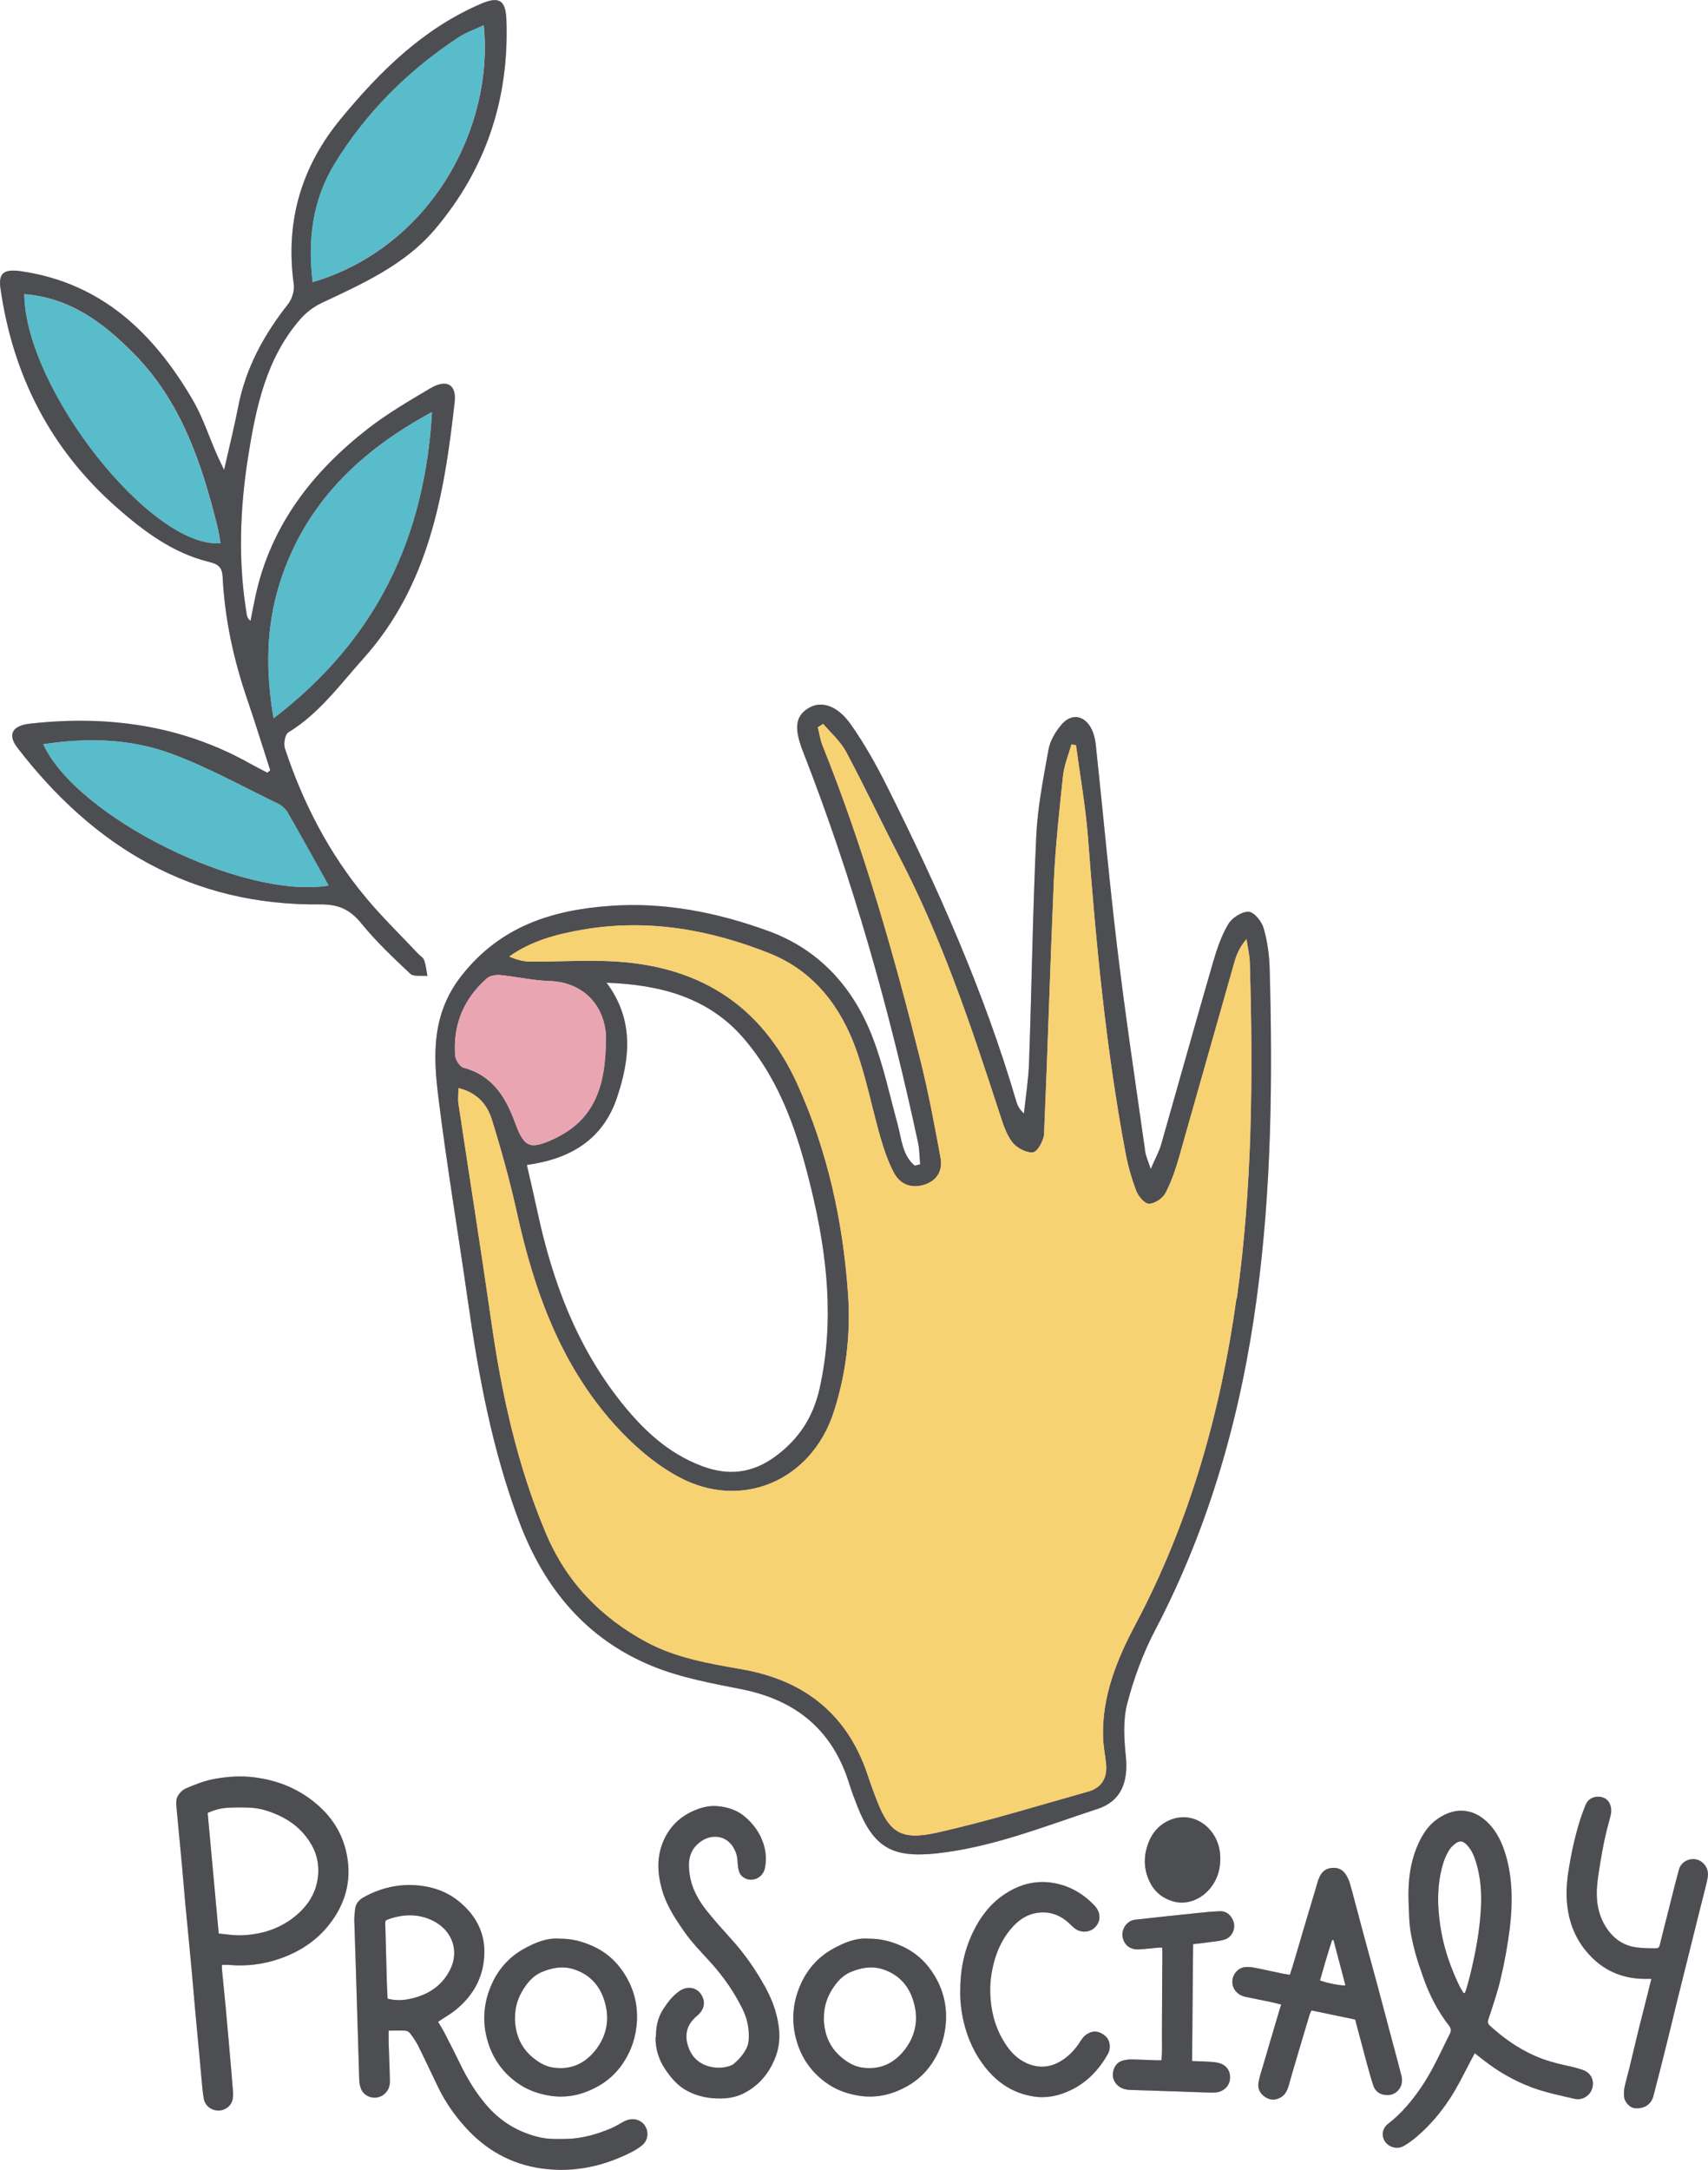 <svg xmlns="http://www.w3.org/2000/svg" id="uuid-1f84aa77-4dc7-43e9-b6b4-71f534822446" viewBox="0 0 134.31 170.56"><defs><style>.uuid-8e9f29eb-b226-4399-8f98-cabae8fcf24b{fill:#f7d273;}.uuid-8e9f29eb-b226-4399-8f98-cabae8fcf24b,.uuid-5a926aef-5f83-4f14-a82f-a6780e6d4a50,.uuid-e8848116-2f48-4137-8022-1f258fbcbff0,.uuid-532a0818-c3b2-435e-8afa-1e08eb2d1170{stroke-width:0px;}.uuid-5a926aef-5f83-4f14-a82f-a6780e6d4a50{fill:#4d4e52;}.uuid-e8848116-2f48-4137-8022-1f258fbcbff0{fill:#58bcca;}.uuid-532a0818-c3b2-435e-8afa-1e08eb2d1170{fill:#e9a6b2;}</style></defs><g id="uuid-d660384b-17fb-4aa0-b764-024d810e03a3"><g id="uuid-c05f74a7-b143-4750-a554-58e28eb0e14f"><path class="uuid-532a0818-c3b2-435e-8afa-1e08eb2d1170" d="M99.84,76.13c-.03-1.07-.18-2.17-.48-3.19-.15-.52-.75-1.25-1.17-1.27-.53-.02-1.29.46-1.59.95-.55.91-.9,1.96-1.2,2.98-1.39,4.79-2.73,9.59-4.1,14.39-.16.55-.45,1.05-.81,1.9-.23-.7-.39-1.02-.43-1.35-.75-5.3-1.55-10.59-2.19-15.91-.64-5.32-1.12-10.65-1.69-15.98-.04-.43-.13-.88-.31-1.27-.55-1.19-1.65-1.37-2.46-.35-.44.54-.84,1.22-.96,1.89-.4,2.24-.85,4.49-.96,6.74-.28,5.96-.36,11.92-.57,17.87-.05,1.34-.26,2.66-.4,3.99-.37-.32-.52-.64-.61-.97-2.52-8.58-6.14-16.71-10.13-24.68-.85-1.71-1.8-3.4-2.9-4.96-1.05-1.47-2.29-1.83-3.25-1.28-1.06.61-1.23,1.55-.5,3.41,3.91,10,6.81,20.28,9.06,30.77.12.55.11,1.14.17,1.71-.14.04-.29.07-.43.11-.99-.84-1.03-2.11-1.35-3.27-.62-2.27-1.11-4.6-1.95-6.78-1.51-3.94-4.19-6.94-8.22-8.4-4.01-1.46-8.18-2.29-12.47-1.97-4.52.33-8.54,1.59-11.58,5.4-2.41,3-2.31,6.27-1.89,9.63.66,5.35,1.56,10.67,2.32,16,.84,5.91,1.92,11.74,4.03,17.35,1.97,5.26,5.28,9.25,10.49,11.38,2.23.91,4.67,1.35,7.04,1.82,4.27.86,7.13,3.22,8.43,7.42.19.61.42,1.21.65,1.8,1.29,3.24,2.75,4.04,6.21,3.68,4.42-.48,8.51-2.14,12.67-3.5,1.84-.6,2.43-2.1,2.22-4.14-.14-1.37-.23-2.83.11-4.14.52-1.99,1.25-3.98,2.21-5.8,4.3-8.22,6.76-17.02,7.98-26.12,1.16-8.57,1.25-17.23,1.01-25.88ZM38.27,76.91c.25-.22.71-.3,1.06-.27,1.29.13,2.58.43,3.88.47,2.38.07,4.15,1.59,4.42,4.02.04.4,0,.8,0,1.2-.08,2.06-.43,4.08-1.88,5.65-.61.66-1.41,1.18-2.23,1.56-1.87.87-2.32.62-3.01-1.26-.73-2.01-1.77-3.74-4.06-4.35-.29-.08-.63-.61-.66-.94-.19-2.42.66-4.46,2.47-6.07ZM47.7,77.25c4.2.15,8.05,1.14,10.85,4.45,2.89,3.4,4.23,7.55,5.26,11.82,1.25,5.19,1.82,10.38.63,15.67-.51,2.22-1.62,3.93-3.45,5.28-1.81,1.34-3.69,1.56-5.77.78-2.69-1-4.67-2.88-6.41-5.07-3.48-4.39-5.38-9.49-6.54-14.9-.26-1.2-.54-2.41-.84-3.71,3.4-.46,5.98-1.98,7.09-5.3,1.03-3.06,1.35-6.11-.82-9.02ZM97.23,102.06c-1.24,8.93-3.67,17.58-7.94,25.63-1.46,2.75-2.65,5.65-2.55,8.88.02.67.16,1.35.23,2.02.13,1.11-.3,1.92-1.38,2.23-3.95,1.11-7.88,2.33-11.88,3.23-2.95.66-3.83-.02-4.88-2.85-.17-.45-.34-.9-.49-1.35-1.55-4.96-4.94-7.76-10.03-8.64-2.55-.45-5.1-.87-7.45-2.12-3.66-1.97-6.35-4.78-7.96-8.63-2.23-5.31-3.45-10.87-4.26-16.54-.82-5.73-1.73-11.45-2.59-17.17-.05-.34,0-.7,0-1.22,1.49.36,2.26,1.31,2.62,2.45.76,2.44,1.44,4.9,1.99,7.39,1.35,6.13,3.44,11.93,7.71,16.66,1.43,1.58,3.12,3.05,4.97,4.05,4.94,2.69,10.45.33,12.21-5.05.98-3,1.35-6.12,1.14-9.24-.39-5.73-1.6-11.29-3.99-16.57-2.91-6.42-8-9.41-14.87-9.67-2.03-.08-4.07.05-6.11.04-.57,0-1.12-.16-1.68-.4,1.78-1.26,3.78-1.77,5.82-2.12,5.07-.87,9.98,0,14.68,1.88,3.42,1.37,5.56,4.14,6.78,7.54.8,2.24,1.25,4.61,1.91,6.91.28.95.6,1.91,1.06,2.78.51.96,1.43,1.28,2.47.92.96-.33,1.38-1.13,1.2-2.09-.46-2.51-.93-5.02-1.54-7.5-2.11-8.45-4.49-16.82-7.74-24.91-.18-.46-.25-.96-.37-1.43.14-.09.28-.18.42-.27.61.72,1.36,1.37,1.8,2.19,1.45,2.71,2.76,5.5,4.17,8.22,3.36,6.44,5.65,13.29,7.89,20.17.26.79.51,1.64,1,2.29.34.45,1.11.87,1.64.81.35-.04.85-.93.87-1.45.29-6.64.48-13.27.77-19.9.13-2.76.43-5.5.72-8.24.09-.84.43-1.64.66-2.47.12.02.24.03.36.05.32,2.4.75,4.79.94,7.2.63,8.33,1.41,16.65,2.96,24.87.19,1.02.48,2.03.85,2.99.16.42.65.99.99.99.45,0,1.06-.41,1.28-.81.47-.87.79-1.83,1.07-2.79,1.47-5.14,2.91-10.29,4.38-15.43.17-.6.43-1.18.94-1.77.09.63.25,1.26.26,1.88.26,8.81.2,17.63-1.02,26.35Z"></path><path class="uuid-532a0818-c3b2-435e-8afa-1e08eb2d1170" d="M97.23,102.06c-1.24,8.93-3.67,17.58-7.94,25.63-1.46,2.75-2.65,5.65-2.55,8.88.02.67.16,1.35.23,2.02.13,1.11-.3,1.92-1.38,2.23-3.95,1.11-7.88,2.33-11.88,3.23-2.95.66-3.83-.02-4.88-2.85-.17-.45-.34-.9-.49-1.35-1.55-4.96-4.94-7.76-10.03-8.64-2.55-.45-5.1-.87-7.45-2.12-3.66-1.97-6.35-4.78-7.96-8.63-2.23-5.31-3.45-10.87-4.26-16.54-.82-5.73-1.73-11.45-2.59-17.17-.05-.34,0-.7,0-1.22,1.49.36,2.26,1.31,2.62,2.45.76,2.44,1.44,4.9,1.99,7.39,1.35,6.13,3.44,11.93,7.71,16.66,1.43,1.58,3.12,3.05,4.97,4.05,4.94,2.69,10.45.33,12.21-5.05.98-3,1.35-6.12,1.14-9.24-.39-5.73-1.6-11.29-3.99-16.57-2.91-6.42-8-9.41-14.87-9.67-2.03-.08-4.07.05-6.11.04-.57,0-1.12-.16-1.68-.4,1.78-1.26,3.78-1.77,5.82-2.12,5.07-.87,9.98,0,14.68,1.88,3.42,1.37,5.56,4.14,6.78,7.54.8,2.24,1.25,4.61,1.91,6.91.28.95.6,1.91,1.06,2.78.51.96,1.43,1.28,2.47.92.96-.33,1.38-1.13,1.2-2.09-.46-2.51-.93-5.02-1.54-7.5-2.11-8.45-4.49-16.82-7.74-24.91-.18-.46-.25-.96-.37-1.43.14-.09.28-.18.42-.27.61.72,1.36,1.37,1.8,2.19,1.45,2.71,2.76,5.5,4.17,8.22,3.36,6.44,5.65,13.29,7.89,20.17.26.79.51,1.64,1,2.29.34.45,1.11.87,1.64.81.35-.04.85-.93.87-1.45.29-6.64.48-13.27.77-19.9.13-2.76.43-5.5.72-8.24.09-.84.43-1.64.66-2.47.12.02.24.03.36.05.32,2.4.75,4.79.94,7.2.63,8.33,1.41,16.65,2.96,24.87.19,1.02.48,2.03.85,2.99.16.42.65.99.99.99.45,0,1.06-.41,1.28-.81.47-.87.79-1.83,1.07-2.79,1.47-5.14,2.91-10.29,4.38-15.43.17-.6.43-1.18.94-1.77.09.63.25,1.26.26,1.88.26,8.81.2,17.63-1.02,26.35Z"></path><path class="uuid-532a0818-c3b2-435e-8afa-1e08eb2d1170" d="M47.64,82.33c-.08,2.06-.43,4.08-1.88,5.65-.61.66-1.41,1.18-2.23,1.56-1.87.87-2.32.62-3.01-1.26-.73-2.01-1.77-3.74-4.06-4.35-.29-.08-.63-.61-.66-.94-.19-2.42.66-4.46,2.47-6.07.25-.22.71-.3,1.06-.27,1.29.13,2.58.43,3.88.47,2.38.07,4.15,1.59,4.42,4.02.04.4,0,.8,0,1.2Z"></path><path class="uuid-532a0818-c3b2-435e-8afa-1e08eb2d1170" d="M33.86,30.51c-1.68,1-3.39,1.99-4.93,3.19-4.37,3.4-7.63,7.6-8.84,13.15-.14.65-.26,1.3-.39,1.95-.21-.16-.26-.31-.29-.46-.7-4.15-.55-8.32.1-12.43.61-3.86,1.41-7.74,4.11-10.83.45-.52,1.05-.97,1.66-1.26,3.23-1.52,6.53-2.99,8.89-5.76,4.03-4.73,5.88-10.28,5.65-16.51-.06-1.58-.6-1.86-2.05-1.23-4.5,1.95-7.86,5.26-10.92,8.96-3.17,3.81-4.43,8.15-3.75,13.07.07.5-.14,1.17-.46,1.57-1.88,2.39-3.31,4.98-3.9,8.01-.31,1.59-.7,3.16-1.12,5.01-.26-.56-.43-.9-.58-1.24-.63-1.43-1.11-2.94-1.89-4.27-3.07-5.25-7.16-9.19-13.5-10.11-1.35-.19-1.79.14-1.61,1.37.98,6.83,3.93,12.61,9.14,17.2,2.15,1.89,4.43,3.59,7.26,4.28.79.19,1.03.46,1.07,1.23.17,3.3.87,6.48,1.94,9.6.63,1.84,1.2,3.7,1.8,5.55-.08.07-.16.13-.23.19-.45-.24-.91-.47-1.36-.72-5.4-3.03-11.21-3.81-17.28-3.14-1.41.15-1.8.85-1.03,1.87,6.02,7.84,13.73,12.46,23.85,12.34,1.44-.01,2.34.42,3.22,1.5,1.15,1.42,2.5,2.69,3.84,3.95.27.25.89.13,1.35.18-.08-.42-.12-.85-.26-1.25-.07-.2-.32-.34-.49-.52-1.37-1.46-2.81-2.85-4.08-4.38-2.9-3.47-4.95-7.44-6.37-11.72-.13-.37,0-1.12.26-1.28,2.42-1.47,4.04-3.73,5.88-5.78,5.17-5.75,6.39-12.9,7.2-20.18.16-1.4-.64-1.83-1.88-1.1ZM26.33,12.85c2.47-4.02,5.74-7.27,9.66-9.87.61-.41,1.34-.66,2.05-1,.82,8.01-4.11,17.43-13.45,20.2-.41-3.36,0-6.48,1.74-9.32ZM1.92,23.12c3.63.29,6.23,2.27,8.6,4.67,3.72,3.77,5.32,8.55,6.56,13.52.11.45.18.92.26,1.38-5.42.46-15.35-12.11-15.43-19.57ZM22.63,63.89c1.07,1.86,2.11,3.74,3.21,5.72-6.74,1.11-19.8-5.37-22.44-11.11,3.42-.52,6.83-.45,10.03.73,2.9,1.06,5.63,2.59,8.43,3.94.31.15.61.43.78.72ZM21.51,56.47c-.64-3.81-.58-7.25.49-10.64,1.97-6.23,6.3-10.39,11.97-13.44-.56,9.82-4.34,17.87-12.46,24.07Z"></path><path class="uuid-532a0818-c3b2-435e-8afa-1e08eb2d1170" d="M25.84,69.61c-6.74,1.11-19.8-5.37-22.44-11.11,3.42-.52,6.83-.45,10.03.73,2.9,1.06,5.63,2.59,8.43,3.94.31.15.61.43.78.72,1.07,1.86,2.11,3.74,3.21,5.72Z"></path><path class="uuid-532a0818-c3b2-435e-8afa-1e08eb2d1170" d="M24.58,22.17c-.41-3.36,0-6.48,1.74-9.32,2.47-4.02,5.74-7.27,9.66-9.87.61-.41,1.34-.66,2.05-1,.82,8.01-4.11,17.43-13.45,20.2Z"></path><path class="uuid-532a0818-c3b2-435e-8afa-1e08eb2d1170" d="M17.34,42.7c-5.42.46-15.35-12.11-15.43-19.57,3.63.29,6.23,2.27,8.6,4.67,3.72,3.77,5.32,8.55,6.56,13.52.11.45.18.92.26,1.38Z"></path><path class="uuid-532a0818-c3b2-435e-8afa-1e08eb2d1170" d="M33.97,32.4c-.56,9.82-4.34,17.87-12.46,24.07-.64-3.81-.58-7.25.49-10.64,1.97-6.23,6.3-10.39,11.97-13.44Z"></path></g><path class="uuid-532a0818-c3b2-435e-8afa-1e08eb2d1170" d="M30.56,159.61c0,.32,0,.6,0,.88.03,1.04.08,2.08.1,3.12,0,.46-.18.84-.58,1.1-.64.4-1.51.1-1.73-.62-.06-.2-.1-.41-.1-.62-.09-2.84-.17-5.68-.26-8.52-.04-1.34-.09-2.68-.13-4.02,0-.29.03-.59.07-.89.05-.41.31-.71.66-.9,1.22-.68,2.52-1.02,3.92-.96,1.35.06,2.6.46,3.64,1.33,1.45,1.21,2.14,2.76,1.89,4.67-.2,1.58-1,2.83-2.22,3.82-.34.28-.74.5-1.11.75-.08.05-.16.11-.26.18.16.27.32.52.46.78.43.84.86,1.67,1.27,2.52.55,1.13,1.19,2.2,2,3.16,1.15,1.38,2.61,2.25,4.33,2.63.64.14,1.33.12,2,.11,1.24-.02,2.42-.36,3.56-.84.31-.13.59-.31.88-.47.36-.2.72-.31,1.14-.19.88.26,1.08,1.39.46,1.95-.24.21-.52.39-.8.54-2.24,1.16-4.61,1.68-7.12,1.34-2.43-.33-4.45-1.47-6.07-3.29-.84-.93-1.55-1.96-2.1-3.09-.53-1.09-1.04-2.19-1.58-3.28-.18-.35-.41-.68-.65-.99-.08-.1-.25-.19-.38-.19-.42-.02-.84,0-1.31,0ZM30.48,157.11c.7.17,1.33.15,2.17-.09,1.22-.35,2.17-1.04,2.75-2.2.72-1.45.18-3.01-1.24-3.78-1.12-.6-2.3-.61-3.49-.22-.42.14-.38.14-.37.55.04,1.49.08,2.97.12,4.46.01.42.04.84.06,1.27Z"></path><path class="uuid-532a0818-c3b2-435e-8afa-1e08eb2d1170" d="M115.96,161.4c-.43.82-.82,1.58-1.22,2.33-.86,1.61-1.95,3.04-3.34,4.23-.31.26-.64.51-.99.71-.32.19-.69.21-1.04.05-.75-.34-.86-1.3-.2-1.79.53-.4.99-.86,1.43-1.35.81-.93,1.49-1.94,2.07-3.03.47-.87.88-1.77,1.33-2.66.13-.25.12-.44-.06-.67-.89-1.14-1.54-2.42-2.02-3.78-.23-.65-.46-1.31-.64-1.98-.22-.85-.42-1.71-.46-2.59-.03-.77-.08-1.54-.06-2.3.03-1.3.26-2.57.82-3.75.34-.71.77-1.36,1.43-1.82,1.53-1.09,3.11-.82,4.28.59.61.74.96,1.61,1.2,2.53.46,1.78.45,3.58.24,5.39-.17,1.38-.42,2.75-.74,4.09-.25,1.06-.61,2.09-.95,3.13-.07.23-.04.36.13.51,1.05.96,2.2,1.77,3.5,2.35.79.35,1.63.59,2.48.77.44.09.87.2,1.29.34.64.21.95.8.77,1.44-.16.59-.78.98-1.39.84-1.12-.26-2.25-.49-3.34-.89-1.43-.53-2.73-1.29-3.92-2.23-.19-.15-.38-.3-.6-.47ZM115.1,156.67s.06-.01.09-.02c.04-.09.08-.18.11-.27.13-.48.27-.95.38-1.44.37-1.56.66-3.13.76-4.73.09-1.31.01-2.6-.38-3.86-.15-.49-.35-.95-.71-1.33-.32-.34-.58-.36-.94-.08-.15.12-.3.26-.41.42-.39.58-.58,1.25-.72,1.93-.31,1.54-.21,3.07.06,4.58.26,1.44.75,2.82,1.38,4.15.1.22.24.42.36.63Z"></path><path class="uuid-532a0818-c3b2-435e-8afa-1e08eb2d1170" d="M17.45,154.45c0,.13,0,.22,0,.31.09.95.19,1.9.28,2.85.09,1,.18,2,.27,3,.11,1.26.22,2.52.32,3.78.02.2.01.4-.02.59-.09.53-.56.91-1.11.92-.57,0-1.05-.36-1.16-.91-.05-.25-.08-.51-.11-.77-.09-.95-.17-1.9-.26-2.85-.1-1.07-.2-2.15-.3-3.22-.1-1.06-.18-2.12-.28-3.19-.16-1.74-.33-3.48-.5-5.22-.09-.96-.16-1.93-.25-2.89-.14-1.56-.3-3.11-.44-4.66-.03-.37-.09-.74.13-1.08.16-.24.35-.42.6-.53.72-.31,1.45-.6,2.21-.74,1.08-.2,2.16-.27,3.26-.12,1.56.21,2.98.73,4.25,1.65,1.46,1.06,2.49,2.43,2.89,4.22.44,1.98.04,3.79-1.14,5.42-1.03,1.43-2.42,2.37-4.08,2.95-1.32.46-2.67.62-4.06.49-.16-.01-.32,0-.51,0ZM17.21,151.99c.29.03.53.05.76.08.81.11,1.61.05,2.4-.11.91-.18,1.75-.54,2.51-1.08,1.2-.87,2.02-1.99,2.14-3.53.06-.82-.1-1.6-.51-2.32-.53-.93-1.27-1.64-2.21-2.14-.78-.41-1.61-.72-2.5-.79-.63-.04-1.26-.03-1.89,0-.54.03-1.07.17-1.58.41.29,3.17.58,6.31.87,9.48Z"></path><path class="uuid-532a0818-c3b2-435e-8afa-1e08eb2d1170" d="M51.58,160.12c0-.76.13-1.49.54-2.13.35-.55.74-1.08,1.29-1.47.68-.47,1.47-.3,1.82.42.24.5.12,1.01-.31,1.42-.11.1-.23.19-.33.3-.85.83-.69,1.88-.28,2.66.65,1.23,2.24,1.42,3.17,1.04.07-.03.14-.06.19-.11.43-.34.78-.75,1.03-1.24.19-.37.19-.77.18-1.16-.02-.68-.19-1.32-.49-1.93-.65-1.33-1.49-2.53-2.48-3.63-.72-.8-1.49-1.57-2.1-2.45-.73-1.04-1.43-2.11-1.77-3.36-.36-1.29-.4-2.58.15-3.82.47-1.06,1.27-1.85,2.35-2.32.59-.26,1.19-.42,1.84-.37.87.07,1.66.33,2.32.94.53.49.95,1.04,1.22,1.71.3.72.38,1.47.23,2.22-.17.85-1.16,1.2-1.79.65-.26-.23-.3-.55-.34-.88-.03-.31-.03-.63-.13-.91-.5-1.5-1.98-1.66-2.96-.81-.76.65-.83,1.49-.71,2.38.15,1.12.68,2.09,1.38,2.96.63.78,1.3,1.53,1.97,2.27.84.93,1.57,1.94,2.21,3.01.49.81.92,1.64,1.19,2.55.35,1.19.47,2.41.03,3.59-.49,1.3-1.34,2.34-2.63,2.95-.51.24-1.07.34-1.63.35-.94.02-1.84-.14-2.69-.59-.76-.4-1.29-1.03-1.75-1.72-.5-.75-.76-1.58-.75-2.49Z"></path><path class="uuid-532a0818-c3b2-435e-8afa-1e08eb2d1170" d="M106.53,158.74c-1.12-.23-2.24-.47-3.41-.71-.05.12-.1.23-.14.34-.36,1.19-.71,2.37-1.06,3.56-.2.66-.39,1.33-.58,2-.11.38-.27.73-.62.93-.42.25-.86.24-1.26-.04-.4-.28-.59-.68-.49-1.16.08-.44.22-.86.35-1.29.39-1.34.79-2.68,1.19-4.03.07-.25.15-.49.24-.77-.32-.08-.59-.15-.87-.21-.65-.14-1.31-.26-1.96-.4-.62-.14-1.06-.64-1.01-1.28.04-.52.46-1,.98-1.05.23-.02.47-.01.7.03.78.15,1.55.33,2.33.49.17.03.34.05.51.08.16-.5.31-.95.44-1.42.22-.72.42-1.45.64-2.18.33-1.1.66-2.21.99-3.31.07-.24.13-.48.23-.71.18-.45.5-.74,1-.78.47-.05.86.13,1.11.53.14.23.26.49.33.75.35,1.25.67,2.51,1.01,3.77.38,1.4.76,2.8,1.14,4.19.43,1.61.86,3.23,1.29,4.85.2.74.4,1.48.59,2.23.09.36.06.72-.15,1.03-.28.41-.68.55-1.16.49-.45-.06-.76-.32-.9-.74-.19-.56-.34-1.14-.5-1.71-.31-1.15-.61-2.3-.93-3.49ZM103.8,155.67c.44.19,1.68.44,2,.39-.31-1.19-.63-2.37-.94-3.56h-.11c-.34,1.05-.65,2.1-.95,3.16Z"></path><path class="uuid-532a0818-c3b2-435e-8afa-1e08eb2d1170" d="M129.86,155.55c-.23,0-.4,0-.57,0-1.58-.02-2.96-.55-4.09-1.66-.9-.89-1.5-1.95-1.8-3.19-.28-1.19-.26-2.38-.07-3.58.19-1.26.46-2.51.82-3.73.15-.51.33-1.01.53-1.5.21-.51.67-.73,1.2-.64.41.07.66.32.77.71.11.38.01.74-.09,1.1-.31,1.09-.53,2.19-.71,3.3-.11.66-.22,1.32-.27,1.99-.09,1.33.18,2.57,1.06,3.61.52.61,1.18.99,2,1.11.52.07,1.04.08,1.56.08.18,0,.27-.06.31-.23.18-.76.38-1.51.57-2.27.16-.62.31-1.25.47-1.87.15-.6.31-1.2.47-1.8.15-.56.61-.8,1.02-.84.47-.05.93.22,1.15.67.17.34.12.71.04,1.06-.17.74-.37,1.47-.55,2.2-.35,1.39-.69,2.79-1.04,4.18-.27,1.07-.53,2.14-.8,3.21-.27,1.11-.53,2.22-.81,3.32-.33,1.33-.67,2.67-1.02,4-.19.71-.81,1.01-1.49.93-.35-.04-.75-.46-.8-.84-.03-.25-.03-.52.02-.77.11-.52.26-1.03.39-1.55.27-1.12.53-2.24.81-3.36.21-.84.43-1.68.64-2.52.08-.33.16-.67.27-1.09Z"></path><path class="uuid-532a0818-c3b2-435e-8afa-1e08eb2d1170" d="M75.51,156.45c0-1.64.32-3.17,1.02-4.61.56-1.15,1.32-2.16,2.39-2.89,1.21-.83,2.54-1.2,4.02-.92,1.25.24,2.28.86,3.14,1.77.44.47.49,1.08.17,1.53-.41.59-1.24.68-1.8.2-.14-.12-.27-.25-.41-.38-.72-.66-1.57-.94-2.54-.78-.73.12-1.34.52-1.84,1.06-.69.75-1.15,1.63-1.44,2.61-.25.87-.38,1.74-.35,2.64.05,1.52.44,2.93,1.33,4.19.46.66,1.06,1.16,1.81,1.42.77.27,1.54.2,2.26-.19.64-.35,1.15-.85,1.56-1.45.16-.24.32-.52.55-.69.59-.43,1.07-.29,1.5.05.41.32.51.96.23,1.46-.7,1.23-1.64,2.23-2.94,2.84-.93.44-1.9.65-2.92.48-1.58-.25-2.82-1.07-3.8-2.32-.81-1.03-1.34-2.2-1.65-3.46-.21-.86-.31-1.73-.29-2.58Z"></path><path class="uuid-532a0818-c3b2-435e-8afa-1e08eb2d1170" d="M68.28,152.39c.99-.01,1.82.22,2.64.59,1.14.51,1.99,1.33,2.61,2.38.72,1.23.99,2.57.81,4-.13,1.08-.52,2.07-1.14,2.95-.46.65-1.04,1.19-1.73,1.6-1.28.75-2.64,1.08-4.13.79-.89-.17-1.7-.48-2.44-1.03-1.14-.84-1.89-1.94-2.27-3.29-.41-1.44-.31-2.88.27-4.26.53-1.27,1.41-2.28,2.61-2.94.87-.48,1.81-.87,2.76-.79ZM64.78,158.61c.02,1.34.49,2.45,1.59,3.27.42.32.88.56,1.4.64,1.46.22,2.6-.35,3.45-1.5.91-1.25,1.03-2.64.49-4.06-.4-1.04-1.15-1.78-2.25-2.15-.93-.31-1.8-.13-2.63.23-.57.25-1,.73-1.34,1.25-.46.7-.71,1.47-.7,2.31Z"></path><path class="uuid-532a0818-c3b2-435e-8afa-1e08eb2d1170" d="M43.98,152.39c.99-.01,1.82.22,2.64.59,1.14.51,1.99,1.33,2.61,2.38.72,1.23.99,2.57.81,4-.13,1.08-.52,2.07-1.14,2.95-.46.65-1.04,1.19-1.73,1.6-1.28.75-2.64,1.08-4.13.79-.89-.17-1.7-.48-2.44-1.03-1.14-.84-1.89-1.94-2.27-3.29-.41-1.44-.31-2.88.27-4.26.53-1.27,1.41-2.28,2.61-2.94.87-.48,1.81-.87,2.76-.79ZM40.49,158.61c.02,1.34.49,2.45,1.59,3.27.42.32.88.56,1.4.64,1.46.22,2.6-.35,3.45-1.5.91-1.25,1.03-2.64.49-4.06-.4-1.04-1.15-1.78-2.25-2.15-.93-.31-1.8-.13-2.63.23-.57.25-1,.73-1.34,1.25-.46.7-.71,1.47-.7,2.31Z"></path><path class="uuid-532a0818-c3b2-435e-8afa-1e08eb2d1170" d="M93.75,162.01c.56.02,1.05.03,1.55.07.27.02.55.06.79.17.51.24.72.76.61,1.31-.1.5-.57.89-1.13.92-.25.02-.5,0-.74,0-1.97-.07-3.94-.14-5.91-.2-.38-.01-.74-.09-1.03-.36-.33-.3-.44-.68-.35-1.11.1-.43.35-.74.79-.85.21-.05.44-.08.66-.08.64.01,1.29.05,1.93.07.12,0,.24,0,.41,0,.08-.76.03-1.5.04-2.23.01-.73,0-1.46.01-2.2,0-.74.01-1.49.01-2.23,0-.73.03-1.45,0-2.2-.11,0-.18,0-.25,0-.52.05-1.04.11-1.55.14-.67.05-1.16-.3-1.3-.91-.15-.65.31-1.35.97-1.42,1.58-.18,3.15-.35,4.73-.51.64-.07,1.28-.13,1.92-.16.5-.02.84.26,1.04.7.28.6-.04,1.35-.68,1.54-.39.11-.8.15-1.21.2-.4.06-.81.1-1.24.15-.03,3.07-.05,6.11-.08,9.2Z"></path><path class="uuid-532a0818-c3b2-435e-8afa-1e08eb2d1170" d="M95.96,146.1c0,.83-.22,1.59-.73,2.25-.72.94-1.91,1.45-3.05,1.09-.83-.26-1.44-.79-1.81-1.59-.37-.8-.44-1.63-.23-2.47.24-.95.74-1.76,1.65-2.22,1.3-.66,2.64-.23,3.44.77.51.63.73,1.37.73,2.17Z"></path><g id="uuid-3f319176-d774-4b7e-9b14-89638eebf845"><path class="uuid-5a926aef-5f83-4f14-a82f-a6780e6d4a50" d="M99.84,76.13c-.03-1.07-.18-2.17-.48-3.19-.15-.52-.75-1.25-1.17-1.27-.53-.02-1.29.46-1.59.95-.55.91-.9,1.96-1.2,2.98-1.39,4.79-2.73,9.59-4.1,14.39-.16.55-.45,1.05-.81,1.9-.23-.7-.39-1.02-.43-1.35-.75-5.3-1.55-10.59-2.19-15.91-.64-5.32-1.12-10.65-1.69-15.98-.04-.43-.13-.88-.31-1.27-.55-1.19-1.65-1.37-2.46-.35-.44.54-.84,1.22-.96,1.89-.4,2.24-.85,4.49-.96,6.74-.28,5.96-.36,11.92-.57,17.87-.05,1.34-.26,2.66-.4,3.99-.37-.32-.52-.64-.61-.97-2.52-8.58-6.14-16.71-10.13-24.68-.85-1.71-1.8-3.4-2.9-4.96-1.05-1.47-2.29-1.83-3.25-1.28-1.06.61-1.23,1.55-.5,3.41,3.91,10,6.81,20.28,9.06,30.77.12.55.11,1.14.17,1.71-.14.04-.29.07-.43.11-.99-.84-1.03-2.11-1.35-3.27-.62-2.27-1.11-4.6-1.95-6.78-1.51-3.94-4.19-6.94-8.22-8.4-4.01-1.46-8.18-2.29-12.47-1.97-4.52.33-8.54,1.59-11.58,5.4-2.41,3-2.31,6.27-1.89,9.63.66,5.35,1.56,10.67,2.32,16,.84,5.91,1.92,11.74,4.03,17.35,1.97,5.26,5.28,9.25,10.49,11.38,2.23.91,4.67,1.35,7.04,1.82,4.27.86,7.13,3.22,8.43,7.42.19.61.42,1.21.65,1.8,1.29,3.24,2.75,4.04,6.21,3.68,4.42-.48,8.51-2.14,12.67-3.5,1.84-.6,2.43-2.1,2.22-4.14-.14-1.37-.23-2.83.11-4.14.52-1.99,1.25-3.98,2.21-5.8,4.3-8.22,6.76-17.02,7.98-26.12,1.16-8.57,1.25-17.23,1.01-25.88ZM38.27,76.91c.25-.22.71-.3,1.06-.27,1.29.13,2.58.43,3.88.47,2.38.07,4.15,1.59,4.42,4.02.04.4,0,.8,0,1.2-.08,2.06-.43,4.08-1.88,5.65-.61.66-1.41,1.18-2.23,1.56-1.87.87-2.32.62-3.01-1.26-.73-2.01-1.77-3.74-4.06-4.35-.29-.08-.63-.61-.66-.94-.19-2.42.66-4.46,2.47-6.07ZM47.7,77.25c4.2.15,8.05,1.14,10.85,4.45,2.89,3.4,4.23,7.55,5.26,11.82,1.25,5.19,1.82,10.38.63,15.67-.51,2.22-1.62,3.93-3.45,5.28-1.81,1.34-3.69,1.56-5.77.78-2.69-1-4.67-2.88-6.41-5.07-3.48-4.39-5.38-9.49-6.54-14.9-.26-1.2-.54-2.41-.84-3.71,3.4-.46,5.98-1.98,7.09-5.3,1.03-3.06,1.35-6.11-.82-9.02ZM97.23,102.06c-1.24,8.93-3.67,17.58-7.94,25.63-1.46,2.75-2.65,5.65-2.55,8.88.02.67.16,1.35.23,2.02.13,1.11-.3,1.92-1.38,2.23-3.95,1.11-7.88,2.33-11.88,3.23-2.95.66-3.83-.02-4.88-2.85-.17-.45-.34-.9-.49-1.35-1.55-4.96-4.94-7.76-10.03-8.64-2.55-.45-5.1-.87-7.45-2.12-3.66-1.97-6.35-4.78-7.96-8.63-2.23-5.31-3.45-10.87-4.26-16.54-.82-5.73-1.73-11.45-2.59-17.17-.05-.34,0-.7,0-1.22,1.49.36,2.26,1.31,2.62,2.45.76,2.44,1.44,4.9,1.99,7.39,1.35,6.13,3.44,11.93,7.71,16.66,1.43,1.58,3.12,3.05,4.97,4.05,4.94,2.69,10.45.33,12.21-5.05.98-3,1.35-6.12,1.14-9.24-.39-5.73-1.6-11.29-3.99-16.57-2.91-6.42-8-9.41-14.87-9.67-2.03-.08-4.07.05-6.11.04-.57,0-1.12-.16-1.68-.4,1.78-1.26,3.78-1.77,5.82-2.12,5.07-.87,9.98,0,14.68,1.88,3.42,1.37,5.56,4.14,6.78,7.54.8,2.24,1.25,4.61,1.91,6.91.28.95.6,1.91,1.06,2.78.51.96,1.43,1.28,2.47.92.96-.33,1.38-1.13,1.2-2.09-.46-2.51-.93-5.02-1.54-7.5-2.11-8.45-4.49-16.82-7.74-24.91-.18-.46-.25-.96-.37-1.43.14-.09.28-.18.42-.27.61.72,1.36,1.37,1.8,2.19,1.45,2.71,2.76,5.5,4.17,8.22,3.36,6.44,5.65,13.29,7.89,20.17.26.79.51,1.64,1,2.29.34.45,1.11.87,1.64.81.35-.04.85-.93.87-1.45.29-6.64.48-13.27.77-19.9.13-2.76.43-5.5.72-8.24.09-.84.43-1.64.66-2.47.12.02.24.03.36.05.32,2.4.75,4.79.94,7.2.63,8.33,1.41,16.65,2.96,24.87.19,1.02.48,2.03.85,2.99.16.42.65.99.99.99.45,0,1.06-.41,1.28-.81.47-.87.79-1.83,1.07-2.79,1.47-5.14,2.91-10.29,4.38-15.43.17-.6.43-1.18.94-1.77.09.63.25,1.26.26,1.88.26,8.81.2,17.63-1.02,26.35Z"></path><path class="uuid-8e9f29eb-b226-4399-8f98-cabae8fcf24b" d="M97.23,102.06c-1.24,8.93-3.67,17.58-7.94,25.63-1.46,2.75-2.65,5.65-2.55,8.88.02.67.16,1.35.23,2.02.13,1.11-.3,1.92-1.38,2.23-3.95,1.11-7.88,2.33-11.88,3.23-2.95.66-3.83-.02-4.88-2.85-.17-.45-.34-.9-.49-1.35-1.55-4.96-4.94-7.76-10.03-8.64-2.55-.45-5.1-.87-7.45-2.12-3.66-1.97-6.35-4.78-7.96-8.63-2.23-5.31-3.45-10.87-4.26-16.54-.82-5.73-1.73-11.45-2.59-17.17-.05-.34,0-.7,0-1.22,1.49.36,2.26,1.31,2.62,2.45.76,2.44,1.44,4.9,1.99,7.39,1.35,6.13,3.44,11.93,7.71,16.66,1.43,1.58,3.12,3.05,4.97,4.05,4.94,2.69,10.45.33,12.21-5.05.98-3,1.35-6.12,1.14-9.24-.39-5.73-1.6-11.29-3.99-16.57-2.91-6.42-8-9.41-14.87-9.67-2.03-.08-4.07.05-6.11.04-.57,0-1.12-.16-1.68-.4,1.78-1.26,3.78-1.77,5.82-2.12,5.07-.87,9.98,0,14.68,1.88,3.42,1.37,5.56,4.14,6.78,7.54.8,2.24,1.25,4.61,1.91,6.91.28.95.6,1.91,1.06,2.78.51.96,1.43,1.28,2.47.92.96-.33,1.38-1.13,1.2-2.09-.46-2.51-.93-5.02-1.54-7.5-2.11-8.45-4.49-16.82-7.74-24.91-.18-.46-.25-.96-.37-1.43.14-.09.28-.18.42-.27.61.72,1.36,1.37,1.8,2.19,1.45,2.71,2.76,5.5,4.17,8.22,3.36,6.44,5.65,13.29,7.89,20.17.26.79.51,1.64,1,2.29.34.45,1.11.87,1.64.81.35-.04.85-.93.87-1.45.29-6.64.48-13.27.77-19.9.13-2.76.43-5.5.72-8.24.09-.84.43-1.64.66-2.47.12.02.24.03.36.05.32,2.4.75,4.79.94,7.2.63,8.33,1.41,16.65,2.96,24.87.19,1.02.48,2.03.85,2.99.16.42.65.99.99.99.45,0,1.06-.41,1.28-.81.47-.87.79-1.83,1.07-2.79,1.47-5.14,2.91-10.29,4.38-15.43.17-.6.43-1.18.94-1.77.09.63.25,1.26.26,1.88.26,8.81.2,17.63-1.02,26.35Z"></path><path class="uuid-532a0818-c3b2-435e-8afa-1e08eb2d1170" d="M47.64,82.33c-.08,2.06-.43,4.08-1.88,5.65-.61.66-1.41,1.18-2.23,1.56-1.87.87-2.32.62-3.01-1.26-.73-2.01-1.77-3.74-4.06-4.35-.29-.08-.63-.61-.66-.94-.19-2.42.66-4.46,2.47-6.07.25-.22.71-.3,1.06-.27,1.29.13,2.58.43,3.88.47,2.38.07,4.15,1.59,4.42,4.02.04.4,0,.8,0,1.2Z"></path><path class="uuid-5a926aef-5f83-4f14-a82f-a6780e6d4a50" d="M33.86,30.51c-1.68,1-3.39,1.99-4.93,3.19-4.37,3.4-7.63,7.6-8.84,13.15-.14.65-.26,1.3-.39,1.95-.21-.16-.26-.31-.29-.46-.7-4.15-.55-8.32.1-12.43.61-3.86,1.41-7.74,4.11-10.83.45-.52,1.05-.97,1.66-1.26,3.23-1.52,6.53-2.99,8.89-5.76,4.03-4.73,5.88-10.28,5.65-16.51-.06-1.58-.6-1.86-2.05-1.23-4.5,1.95-7.86,5.26-10.92,8.96-3.17,3.81-4.43,8.15-3.75,13.07.07.5-.14,1.17-.46,1.57-1.88,2.39-3.31,4.98-3.9,8.01-.31,1.59-.7,3.16-1.12,5.01-.26-.56-.43-.9-.58-1.24-.63-1.43-1.11-2.94-1.89-4.27-3.07-5.25-7.16-9.19-13.5-10.11-1.35-.19-1.79.14-1.61,1.37.98,6.83,3.93,12.61,9.14,17.2,2.15,1.89,4.43,3.59,7.26,4.28.79.19,1.03.46,1.07,1.23.17,3.3.87,6.48,1.94,9.6.63,1.84,1.2,3.7,1.8,5.55-.08.07-.16.13-.23.19-.45-.24-.91-.47-1.36-.72-5.4-3.03-11.21-3.81-17.28-3.14-1.41.15-1.8.85-1.03,1.87,6.02,7.84,13.73,12.46,23.85,12.34,1.44-.01,2.34.42,3.22,1.5,1.15,1.42,2.5,2.69,3.84,3.95.27.25.89.13,1.35.18-.08-.42-.12-.85-.26-1.25-.07-.2-.32-.34-.49-.52-1.37-1.46-2.81-2.85-4.08-4.38-2.9-3.47-4.95-7.44-6.37-11.72-.13-.37,0-1.12.26-1.28,2.42-1.47,4.04-3.73,5.88-5.78,5.17-5.75,6.39-12.9,7.2-20.18.16-1.4-.64-1.83-1.88-1.1ZM26.33,12.85c2.47-4.02,5.74-7.27,9.66-9.87.61-.41,1.34-.66,2.05-1,.82,8.01-4.11,17.43-13.45,20.2-.41-3.36,0-6.48,1.74-9.32ZM1.92,23.12c3.63.29,6.23,2.27,8.6,4.67,3.72,3.77,5.32,8.55,6.56,13.52.11.45.18.92.26,1.38-5.42.46-15.35-12.11-15.43-19.57ZM22.63,63.89c1.07,1.86,2.11,3.74,3.21,5.72-6.74,1.11-19.8-5.37-22.44-11.11,3.42-.52,6.83-.45,10.03.73,2.9,1.06,5.63,2.59,8.43,3.94.31.15.61.43.78.72ZM21.51,56.47c-.64-3.81-.58-7.25.49-10.64,1.97-6.23,6.3-10.39,11.97-13.44-.56,9.82-4.34,17.87-12.46,24.07Z"></path><path class="uuid-e8848116-2f48-4137-8022-1f258fbcbff0" d="M25.84,69.61c-6.74,1.11-19.8-5.37-22.44-11.11,3.42-.52,6.83-.45,10.03.73,2.9,1.06,5.63,2.59,8.43,3.94.31.15.61.43.78.72,1.07,1.86,2.11,3.74,3.21,5.72Z"></path><path class="uuid-e8848116-2f48-4137-8022-1f258fbcbff0" d="M24.58,22.17c-.41-3.36,0-6.48,1.74-9.32,2.47-4.02,5.74-7.27,9.66-9.87.61-.41,1.34-.66,2.05-1,.82,8.01-4.11,17.43-13.45,20.2Z"></path><path class="uuid-e8848116-2f48-4137-8022-1f258fbcbff0" d="M17.34,42.7c-5.42.46-15.35-12.11-15.43-19.57,3.63.29,6.23,2.27,8.6,4.67,3.72,3.77,5.32,8.55,6.56,13.52.11.45.18.92.26,1.38Z"></path><path class="uuid-e8848116-2f48-4137-8022-1f258fbcbff0" d="M33.97,32.4c-.56,9.82-4.34,17.87-12.46,24.07-.64-3.81-.58-7.25.49-10.64,1.97-6.23,6.3-10.39,11.97-13.44Z"></path></g><path class="uuid-5a926aef-5f83-4f14-a82f-a6780e6d4a50" d="M30.56,159.61c0,.32,0,.6,0,.88.03,1.04.08,2.08.1,3.12,0,.46-.18.84-.58,1.1-.64.4-1.51.1-1.73-.62-.06-.2-.1-.41-.1-.62-.09-2.84-.17-5.68-.26-8.52-.04-1.34-.09-2.68-.13-4.02,0-.29.03-.59.07-.89.05-.41.31-.71.66-.9,1.22-.68,2.52-1.02,3.92-.96,1.35.06,2.6.46,3.64,1.33,1.45,1.21,2.14,2.76,1.89,4.67-.2,1.58-1,2.83-2.22,3.82-.34.28-.74.5-1.11.75-.08.05-.16.11-.26.18.16.27.32.52.46.78.43.84.86,1.67,1.27,2.52.55,1.13,1.19,2.2,2,3.16,1.15,1.38,2.61,2.25,4.33,2.63.64.14,1.33.12,2,.11,1.24-.02,2.42-.36,3.56-.84.31-.13.59-.31.88-.47.36-.2.72-.31,1.14-.19.88.26,1.08,1.39.46,1.95-.24.21-.52.39-.8.54-2.24,1.16-4.61,1.68-7.12,1.34-2.43-.33-4.45-1.47-6.07-3.29-.84-.93-1.55-1.96-2.1-3.09-.53-1.09-1.04-2.19-1.58-3.28-.18-.35-.41-.68-.65-.99-.08-.1-.25-.19-.38-.19-.42-.02-.84,0-1.31,0ZM30.48,157.11c.7.17,1.33.15,2.17-.09,1.22-.35,2.17-1.04,2.75-2.2.72-1.45.18-3.01-1.24-3.78-1.12-.6-2.3-.61-3.49-.22-.42.14-.38.14-.37.55.04,1.49.08,2.97.12,4.46.01.42.04.84.06,1.27Z"></path><path class="uuid-5a926aef-5f83-4f14-a82f-a6780e6d4a50" d="M115.96,161.4c-.43.82-.82,1.58-1.22,2.33-.86,1.61-1.95,3.04-3.34,4.23-.31.26-.64.51-.99.71-.32.19-.69.21-1.04.05-.75-.34-.86-1.3-.2-1.79.53-.4.99-.86,1.43-1.35.81-.93,1.49-1.94,2.07-3.03.47-.87.88-1.77,1.33-2.66.13-.25.12-.44-.06-.67-.89-1.14-1.54-2.42-2.02-3.78-.23-.65-.46-1.31-.64-1.98-.22-.85-.42-1.71-.46-2.59-.03-.77-.08-1.54-.06-2.3.03-1.3.26-2.57.82-3.75.34-.71.77-1.36,1.43-1.82,1.53-1.09,3.11-.82,4.28.59.61.74.96,1.61,1.2,2.53.46,1.78.45,3.58.24,5.39-.17,1.38-.42,2.75-.74,4.09-.25,1.06-.61,2.09-.95,3.13-.07.23-.04.36.13.51,1.05.96,2.2,1.77,3.5,2.35.79.35,1.63.59,2.48.77.44.09.87.2,1.29.34.64.21.95.8.77,1.44-.16.59-.78.98-1.39.84-1.12-.26-2.25-.49-3.34-.89-1.43-.53-2.73-1.29-3.92-2.23-.19-.15-.38-.3-.6-.47ZM115.1,156.67s.06-.01.09-.02c.04-.09.08-.18.11-.27.13-.48.27-.95.38-1.44.37-1.56.66-3.13.76-4.73.09-1.31.01-2.6-.38-3.86-.15-.49-.35-.95-.71-1.33-.32-.34-.58-.36-.94-.08-.15.12-.3.26-.41.42-.39.58-.58,1.25-.72,1.93-.31,1.54-.21,3.07.06,4.58.26,1.44.75,2.82,1.38,4.15.1.22.24.42.36.63Z"></path><path class="uuid-5a926aef-5f83-4f14-a82f-a6780e6d4a50" d="M17.45,154.45c0,.13,0,.22,0,.31.09.95.19,1.9.28,2.85.09,1,.18,2,.27,3,.11,1.26.22,2.52.32,3.78.02.2.01.4-.02.59-.09.53-.56.91-1.11.92-.57,0-1.05-.36-1.16-.91-.05-.25-.08-.51-.11-.77-.09-.95-.17-1.9-.26-2.85-.1-1.07-.2-2.15-.3-3.22-.1-1.06-.18-2.12-.28-3.19-.16-1.74-.33-3.48-.5-5.22-.09-.96-.16-1.93-.25-2.89-.14-1.56-.3-3.11-.44-4.66-.03-.37-.09-.74.13-1.08.16-.24.35-.42.6-.53.72-.31,1.45-.6,2.21-.74,1.08-.2,2.16-.27,3.26-.12,1.56.21,2.98.73,4.25,1.65,1.46,1.06,2.49,2.43,2.89,4.22.44,1.98.04,3.79-1.14,5.42-1.03,1.43-2.42,2.37-4.08,2.95-1.32.46-2.67.62-4.06.49-.16-.01-.32,0-.51,0ZM17.21,151.99c.29.03.53.05.76.08.81.11,1.61.05,2.4-.11.91-.18,1.75-.54,2.51-1.08,1.2-.87,2.02-1.99,2.14-3.53.06-.82-.1-1.6-.51-2.32-.53-.93-1.27-1.64-2.21-2.14-.78-.41-1.61-.72-2.5-.79-.63-.04-1.26-.03-1.89,0-.54.03-1.07.17-1.58.41.29,3.17.58,6.31.87,9.48Z"></path><path class="uuid-5a926aef-5f83-4f14-a82f-a6780e6d4a50" d="M51.58,160.12c0-.76.13-1.49.54-2.13.35-.55.74-1.08,1.29-1.47.68-.47,1.47-.3,1.82.42.24.5.12,1.01-.31,1.42-.11.1-.23.19-.33.3-.85.83-.69,1.88-.28,2.66.65,1.23,2.24,1.42,3.17,1.04.07-.03.14-.06.19-.11.43-.34.78-.75,1.03-1.24.19-.37.19-.77.18-1.16-.02-.68-.19-1.32-.49-1.93-.65-1.33-1.49-2.53-2.48-3.63-.72-.8-1.49-1.57-2.1-2.45-.73-1.04-1.43-2.11-1.77-3.36-.36-1.29-.4-2.58.15-3.82.47-1.06,1.27-1.85,2.35-2.32.59-.26,1.19-.42,1.84-.37.87.07,1.66.33,2.32.94.53.49.95,1.04,1.22,1.71.3.72.38,1.47.23,2.22-.17.85-1.16,1.2-1.79.65-.26-.23-.3-.55-.34-.88-.03-.31-.03-.63-.13-.91-.5-1.5-1.98-1.66-2.96-.81-.76.65-.83,1.49-.71,2.38.15,1.12.68,2.09,1.38,2.96.63.78,1.3,1.53,1.97,2.27.84.93,1.57,1.94,2.21,3.01.49.81.92,1.64,1.19,2.55.35,1.19.47,2.41.03,3.59-.49,1.3-1.34,2.34-2.63,2.95-.51.24-1.07.34-1.63.35-.94.02-1.84-.14-2.69-.59-.76-.4-1.29-1.03-1.75-1.72-.5-.75-.76-1.58-.75-2.49Z"></path><path class="uuid-5a926aef-5f83-4f14-a82f-a6780e6d4a50" d="M106.53,158.74c-1.12-.23-2.24-.47-3.41-.71-.05.12-.1.23-.14.34-.36,1.19-.71,2.37-1.06,3.56-.2.66-.39,1.33-.58,2-.11.38-.27.73-.62.93-.42.25-.86.24-1.26-.04-.4-.28-.59-.68-.49-1.16.08-.44.22-.86.35-1.29.39-1.34.79-2.68,1.19-4.03.07-.25.15-.49.24-.77-.32-.08-.59-.15-.87-.21-.65-.14-1.31-.26-1.96-.4-.62-.14-1.06-.64-1.01-1.28.04-.52.46-1,.98-1.05.23-.02.47-.01.7.03.78.15,1.55.33,2.33.49.17.03.34.05.51.08.16-.5.31-.95.44-1.42.22-.72.42-1.45.64-2.18.33-1.1.66-2.21.99-3.31.07-.24.13-.48.23-.71.18-.45.5-.74,1-.78.47-.05.86.13,1.11.53.14.23.26.49.33.75.35,1.25.67,2.51,1.01,3.77.38,1.4.76,2.8,1.14,4.19.43,1.61.86,3.23,1.29,4.85.2.74.4,1.48.59,2.23.09.36.06.72-.15,1.03-.28.41-.68.55-1.16.49-.45-.06-.76-.32-.9-.74-.19-.56-.34-1.14-.5-1.71-.31-1.15-.61-2.3-.93-3.49ZM103.8,155.67c.44.19,1.68.44,2,.39-.31-1.19-.63-2.37-.94-3.56h-.11c-.34,1.05-.65,2.1-.95,3.16Z"></path><path class="uuid-5a926aef-5f83-4f14-a82f-a6780e6d4a50" d="M129.86,155.55c-.23,0-.4,0-.57,0-1.58-.02-2.96-.55-4.09-1.66-.9-.89-1.5-1.95-1.8-3.19-.28-1.19-.26-2.38-.07-3.58.19-1.26.46-2.51.82-3.73.15-.51.33-1.01.53-1.5.21-.51.67-.73,1.2-.64.41.07.66.32.77.71.11.38.01.74-.09,1.1-.31,1.09-.53,2.19-.71,3.3-.11.66-.22,1.32-.27,1.99-.09,1.33.18,2.57,1.06,3.61.52.61,1.18.99,2,1.11.52.07,1.04.08,1.56.08.18,0,.27-.06.31-.23.18-.76.38-1.51.57-2.27.16-.62.31-1.25.47-1.87.15-.6.31-1.2.47-1.8.15-.56.61-.8,1.02-.84.47-.05.93.22,1.15.67.17.34.12.71.04,1.06-.17.74-.37,1.47-.55,2.2-.35,1.39-.69,2.79-1.04,4.18-.27,1.07-.53,2.14-.8,3.21-.27,1.11-.53,2.22-.81,3.32-.33,1.33-.67,2.67-1.02,4-.19.71-.81,1.01-1.49.93-.35-.04-.75-.46-.8-.84-.03-.25-.03-.52.02-.77.11-.52.26-1.03.39-1.55.27-1.12.53-2.24.81-3.36.21-.84.43-1.68.64-2.52.08-.33.16-.67.27-1.09Z"></path><path class="uuid-5a926aef-5f83-4f14-a82f-a6780e6d4a50" d="M75.51,156.45c0-1.64.32-3.17,1.02-4.61.56-1.15,1.32-2.16,2.39-2.89,1.21-.83,2.54-1.2,4.02-.92,1.25.24,2.28.86,3.14,1.77.44.47.49,1.08.17,1.53-.41.59-1.24.68-1.8.2-.14-.12-.27-.25-.41-.38-.72-.66-1.57-.94-2.54-.78-.73.12-1.34.52-1.84,1.06-.69.75-1.15,1.63-1.44,2.61-.25.87-.38,1.74-.35,2.64.05,1.52.44,2.93,1.33,4.19.46.66,1.06,1.16,1.81,1.42.77.27,1.54.2,2.26-.19.64-.35,1.15-.85,1.56-1.45.16-.24.32-.52.55-.69.59-.43,1.07-.29,1.5.05.41.32.51.96.23,1.46-.7,1.23-1.64,2.23-2.94,2.84-.93.44-1.9.65-2.92.48-1.58-.25-2.82-1.07-3.8-2.32-.81-1.03-1.34-2.2-1.65-3.46-.21-.86-.31-1.73-.29-2.58Z"></path><path class="uuid-5a926aef-5f83-4f14-a82f-a6780e6d4a50" d="M68.28,152.39c.99-.01,1.82.22,2.64.59,1.14.51,1.99,1.33,2.61,2.38.72,1.23.99,2.57.81,4-.13,1.08-.52,2.07-1.14,2.95-.46.65-1.04,1.19-1.73,1.6-1.28.75-2.64,1.08-4.13.79-.89-.17-1.7-.48-2.44-1.03-1.14-.84-1.89-1.94-2.27-3.29-.41-1.44-.31-2.88.27-4.26.53-1.27,1.41-2.28,2.61-2.94.87-.48,1.81-.87,2.76-.79ZM64.78,158.61c.02,1.34.49,2.45,1.59,3.27.42.32.88.56,1.4.64,1.46.22,2.6-.35,3.45-1.5.91-1.25,1.03-2.64.49-4.06-.4-1.04-1.15-1.78-2.25-2.15-.93-.31-1.8-.13-2.63.23-.57.25-1,.73-1.34,1.25-.46.7-.71,1.47-.7,2.31Z"></path><path class="uuid-5a926aef-5f83-4f14-a82f-a6780e6d4a50" d="M43.98,152.39c.99-.01,1.82.22,2.64.59,1.14.51,1.99,1.33,2.61,2.38.72,1.23.99,2.57.81,4-.13,1.08-.52,2.07-1.14,2.95-.46.65-1.04,1.19-1.73,1.6-1.28.75-2.64,1.08-4.13.79-.89-.17-1.7-.48-2.44-1.03-1.14-.84-1.89-1.94-2.27-3.29-.41-1.44-.31-2.88.27-4.26.53-1.27,1.41-2.28,2.61-2.94.87-.48,1.81-.87,2.76-.79ZM40.49,158.61c.02,1.34.49,2.45,1.59,3.27.42.32.88.56,1.4.64,1.46.22,2.6-.35,3.45-1.5.91-1.25,1.03-2.64.49-4.06-.4-1.04-1.15-1.78-2.25-2.15-.93-.31-1.8-.13-2.63.23-.57.25-1,.73-1.34,1.25-.46.7-.71,1.47-.7,2.31Z"></path><path class="uuid-5a926aef-5f83-4f14-a82f-a6780e6d4a50" d="M93.75,162.01c.56.02,1.05.03,1.55.07.27.02.55.06.79.17.51.24.72.76.61,1.31-.1.5-.57.89-1.13.92-.25.02-.5,0-.74,0-1.97-.07-3.94-.14-5.91-.2-.38-.01-.74-.09-1.03-.36-.33-.3-.44-.68-.35-1.11.1-.43.35-.74.79-.85.21-.05.44-.08.66-.08.64.01,1.29.05,1.93.07.12,0,.24,0,.41,0,.08-.76.03-1.5.04-2.23.01-.73,0-1.46.01-2.2,0-.74.01-1.49.01-2.23,0-.73.03-1.45,0-2.2-.11,0-.18,0-.25,0-.52.05-1.04.11-1.55.14-.67.05-1.16-.3-1.3-.91-.15-.65.31-1.35.97-1.42,1.58-.18,3.15-.35,4.73-.51.64-.07,1.28-.13,1.92-.16.5-.02.84.26,1.04.7.28.6-.04,1.35-.68,1.54-.39.11-.8.15-1.21.2-.4.06-.81.1-1.24.15-.03,3.07-.05,6.11-.08,9.2Z"></path><path class="uuid-5a926aef-5f83-4f14-a82f-a6780e6d4a50" d="M95.96,146.1c0,.83-.22,1.59-.73,2.25-.72.94-1.91,1.45-3.05,1.09-.83-.26-1.44-.79-1.81-1.59-.37-.8-.44-1.63-.23-2.47.24-.95.74-1.76,1.65-2.22,1.3-.66,2.64-.23,3.44.77.51.63.73,1.37.73,2.17Z"></path></g></svg>
